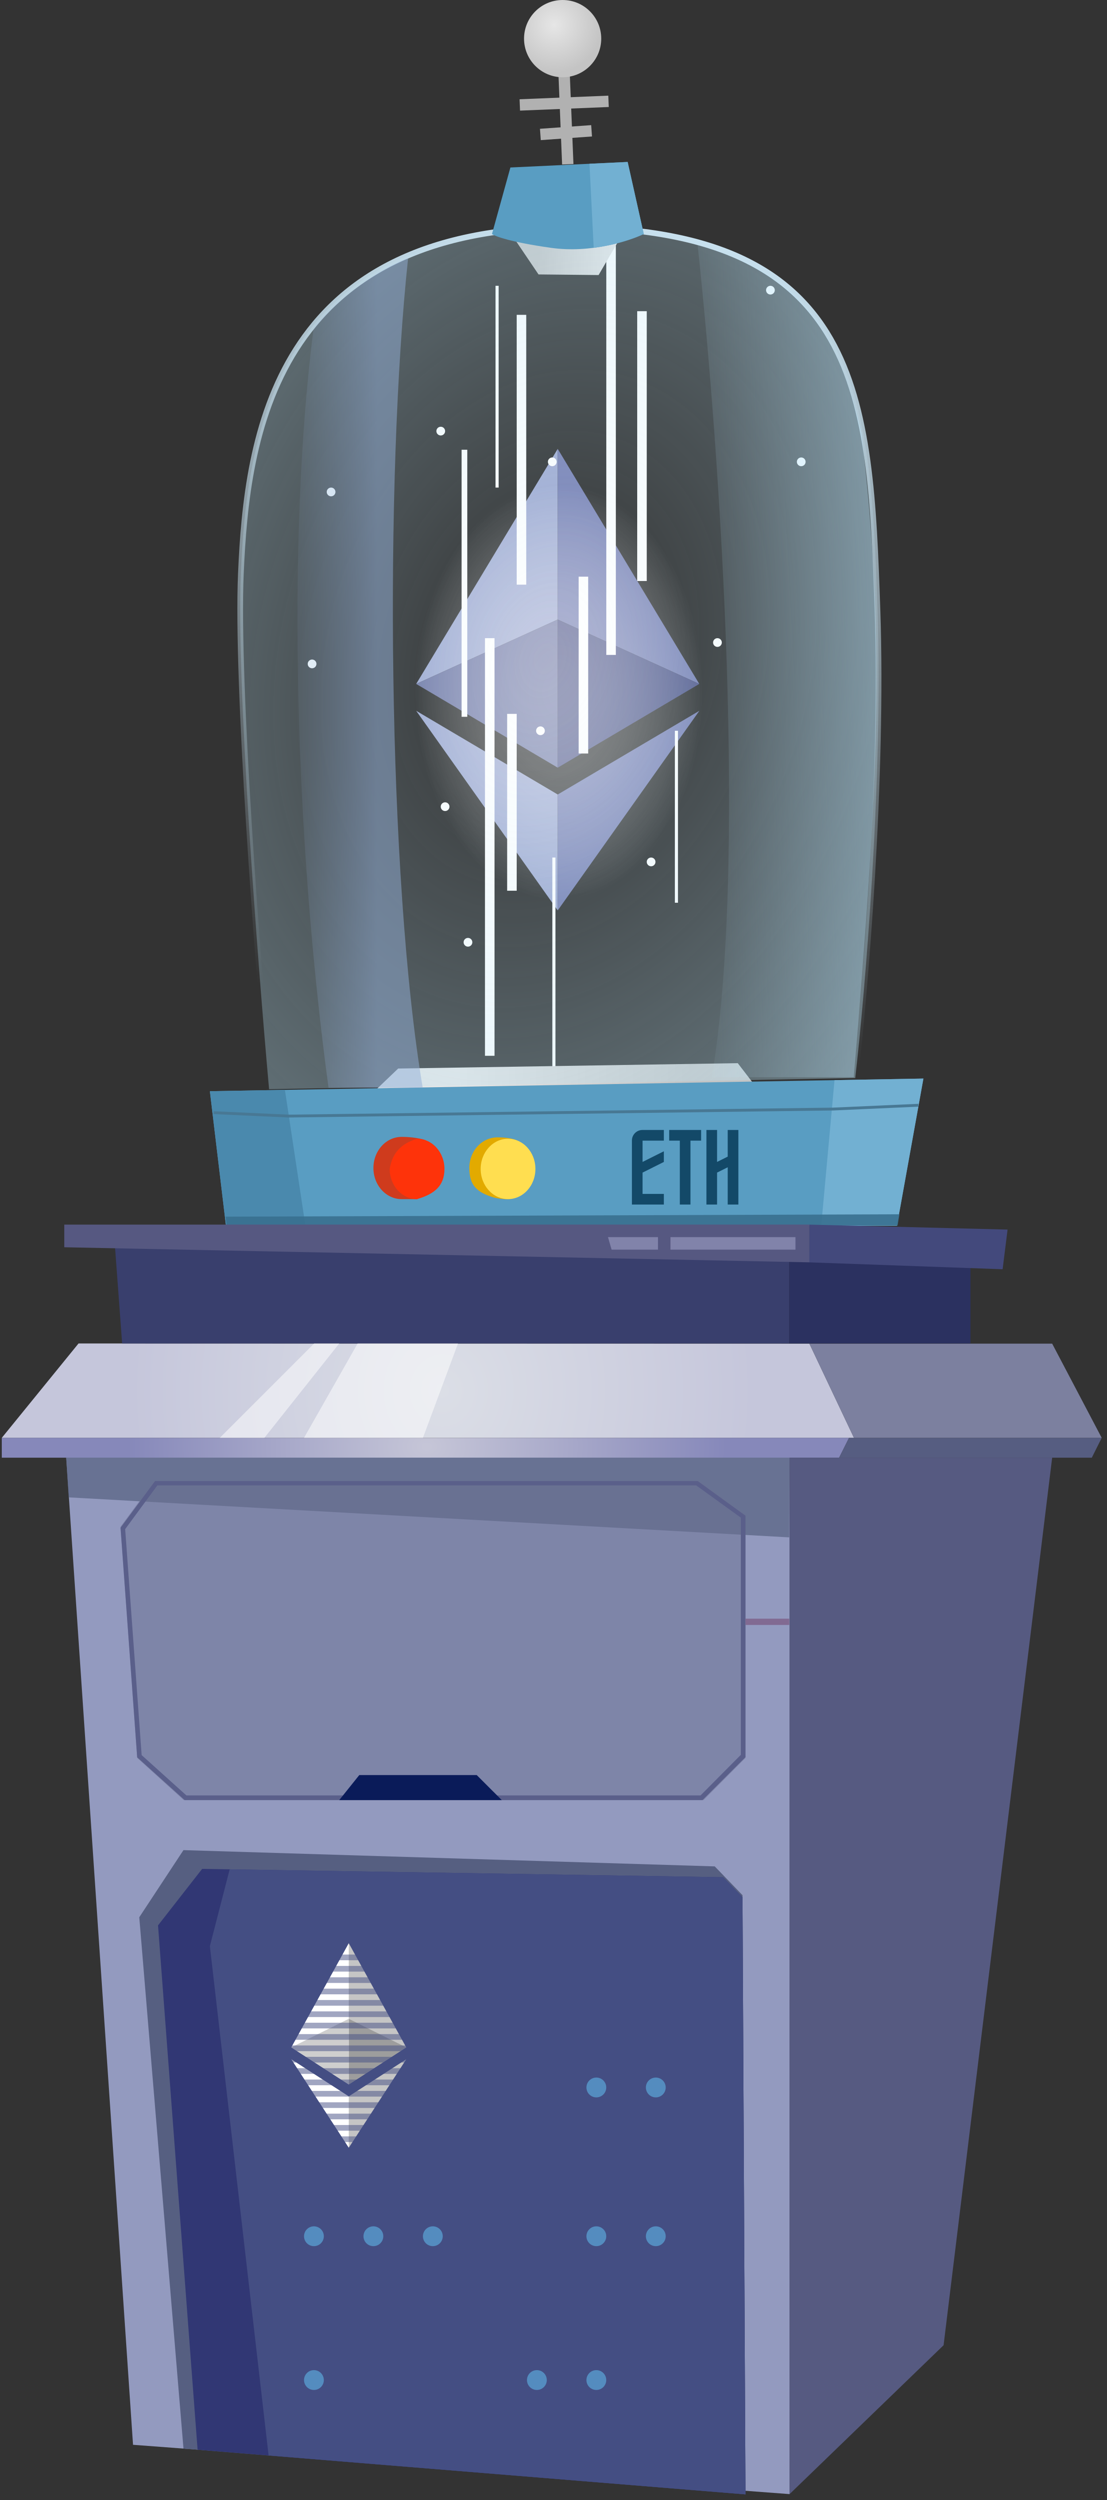<svg width="195" height="440" viewBox="0 0 195 440" fill="none" xmlns="http://www.w3.org/2000/svg">
<rect x="0" y="0" width="195" height="440" fill="#333333" stroke="none"/>
<path d="M98.244 79L73.314 120.37L98.244 109.039V79Z" fill="#A3ADD3"/>
<path d="M98.244 109.039L73.314 120.37L98.244 135.109V109.039Z" fill="#777EAA"/>
<path d="M123.178 120.37L98.244 79V109.039L123.178 120.37Z" fill="#7C84B6"/>
<path d="M98.244 135.109L123.178 120.37L98.244 109.039V135.109Z" fill="#575D8E"/>
<path d="M73.314 125.1L98.244 160.233V139.83L73.314 125.1Z" fill="#A3ADD3"/>
<path d="M98.244 139.83V160.233L123.192 125.1L98.244 139.83Z" fill="#7C84B6"/>
<g opacity="0.4">
<path d="M124.447 121.885C124.447 145.838 112.051 165.257 96.76 165.257C81.469 165.257 69.074 145.838 69.074 121.885C69.074 97.931 81.469 78.513 96.76 78.513C112.051 78.513 124.447 97.931 124.447 121.885Z" fill="url(#paint0_radial)"/>
<path d="M127.907 121.885C127.907 145.838 115.512 165.257 100.221 165.257C84.93 165.257 72.535 145.838 72.535 121.885C72.535 97.931 84.93 78.513 100.221 78.513C115.512 78.513 127.907 97.931 127.907 121.885Z" fill="url(#paint1_radial)"/>
</g>
<rect x="112.245" y="54.77" width="1.681" height="47.487" fill="white"/>
<rect x="101.93" y="101.494" width="1.681" height="31.124" fill="white"/>
<rect x="89.337" y="125.643" width="1.681" height="31.124" fill="white"/>
<rect x="91.017" y="55.412" width="1.681" height="47.487" fill="white"/>
<rect x="118.879" y="128.615" width="0.549" height="30.266" fill="white"/>
<rect x="97.296" y="150.925" width="0.549" height="47.487" fill="white"/>
<rect x="87.288" y="50.3" width="0.549" height="35.514" fill="white"/>
<rect x="81.312" y="79.155" width="1.001" height="47.001" fill="white"/>
<rect x="85.429" y="112.316" width="1.681" height="73.504" fill="white"/>
<rect x="106.8" y="41.761" width="1.681" height="73.504" fill="white"/>
<circle cx="82.434" cy="165.84" r="0.769" fill="white"/>
<circle cx="114.694" cy="151.694" r="0.769" fill="white"/>
<circle cx="126.38" cy="113.085" r="0.769" fill="white"/>
<circle cx="54.974" cy="116.847" r="0.769" fill="white"/>
<circle cx="141.138" cy="81.282" r="0.769" fill="white"/>
<circle cx="78.406" cy="141.974" r="0.769" fill="white"/>
<circle cx="58.321" cy="86.582" r="0.769" fill="white"/>
<circle cx="135.712" cy="51.068" r="0.769" fill="white"/>
<circle cx="97.282" cy="81.282" r="0.769" fill="white"/>
<circle cx="77.638" cy="75.875" r="0.769" fill="white"/>
<circle cx="95.202" cy="128.615" r="0.769" fill="white"/>
<path d="M70.142 188.059L65.64 192.359H133.993L129.96 187.117L70.142 188.059Z" fill="url(#paint2_linear)"/>
<path d="M105.443 48.409L109.555 41.365L90.17 41.365L94.861 48.3L105.443 48.409Z" fill="url(#paint3_linear)"/>
<path d="M162.662 189.825L36.97 192.052L39.804 215.733H157.994L162.662 189.825Z" fill="#599DC2"/>
<path d="M111.314 212V200.75C111.314 200.242 111.49 199.803 111.841 199.432C112.213 199.061 112.662 198.875 113.189 198.875H116.939V200.75H113.189V204.5L116.939 202.625V204.5L113.189 206.375V210.125H116.939V212H111.314ZM119.752 212V200.75H117.877V198.875H123.502V200.75H121.627V212H119.752ZM124.439 212V198.875H126.314V204.5L128.189 203.563V198.875H130.064V212H128.189V205.438L126.314 206.375V212H124.439Z" fill="#134968"/>
<path d="M157.994 215.733L162.662 189.825L147.001 190.103L144.661 215.733H157.994Z" fill="#72B0D2"/>
<path d="M36.97 192.052L39.804 215.733H53.801L50.187 191.818L36.97 192.052Z" fill="#4A89AD"/>
<path d="M37.627 195.828L50.852 196.429L146.737 195.192L161.78 194.521" stroke="#487894" stroke-width="0.5"/>
<path opacity="0.9" d="M158.439 213.712L39.751 214.133L39.924 215.689H158.114L158.439 213.712Z" fill="#39708F"/>
<path d="M74.97 200.682L73.519 211.045C73.519 211.045 72.103 211.045 70.748 211.045C68.003 211.045 65.778 208.593 65.778 205.567C65.778 202.542 68.003 200.09 70.748 200.09C73.494 200.09 74.97 200.682 74.97 200.682Z" fill="#CF3B1D"/>
<path d="M91.298 200.842L89.803 211.045C89.803 211.045 88.54 211.125 87.03 210.778C83.943 209.843 82.674 208.593 82.674 205.567C82.674 202.542 84.9 200.175 87.645 200.175C90.391 200.175 91.298 200.842 91.298 200.842Z" fill="#E2AA00"/>
<path d="M78.29 205.731C78.29 208.666 76.593 210.131 73.467 211.045C70.804 211.045 68.645 208.666 68.645 205.731C69.1 202.948 70.599 201.294 73.467 200.417C76.131 200.417 78.29 202.796 78.29 205.731Z" fill="#FE330A"/>
<ellipse cx="89.492" cy="205.731" rx="4.822" ry="5.314" fill="#FFDE50"/>
<path d="M42.43 100.976C41.603 120.199 45.399 169.47 47.4 191.703L150.654 189.73C152.388 174.614 155.597 136.941 154.563 107.177C153.272 69.971 151.98 40 100.047 40C48.114 40 43.464 76.947 42.43 100.976Z" fill="url(#paint4_radial)" stroke="url(#paint5_linear)"/>
<path opacity="0.5" d="M57.871 191.446H74.464C68.25 154.573 67.741 84.165 71.889 45.448C71.889 45.448 67.832 46.853 62.558 50.847C57.284 54.842 55.224 57.931 55.224 57.931C50.385 95.611 52.068 148.714 57.871 191.446Z" fill="url(#paint6_linear)"/>
<path opacity="0.5" d="M150.387 189.591H125.382C131.595 152.718 127.035 81.806 122.886 43.089C141.4 48.199 147.97 59.417 151.755 76.297C155.995 112.682 154.764 137.441 150.387 189.591Z" fill="url(#paint7_linear)"/>
<path d="M89.907 29.478L86.663 41.186C87.184 41.582 89.989 42.623 97.041 43.617C104.094 44.61 110.887 42.41 113.403 41.186L110.563 28.504L89.907 29.478Z" fill="#599DC2"/>
<path d="M113.403 41.186L110.563 28.504L103.838 28.821L104.58 43.616C104.58 43.616 109.108 43.126 113.403 41.186Z" fill="#72B0D2"/>
<path d="M100.015 28.912L99.38 13.282" stroke="#B1B1B1" stroke-width="2"/>
<path d="M107.195 17.834L91.565 18.469" stroke="#B1B1B1" stroke-width="2"/>
<path d="M104.209 23.021L95.187 23.664" stroke="#B1B1B1" stroke-width="2"/>
<circle cx="99.11" cy="6.799" r="6.799" fill="url(#paint8_radial)"/>
<path fill-rule="evenodd" clip-rule="evenodd" d="M150.43 253.061L142.575 236.479L13.834 236.449L0.314 253.061H150.43Z" fill="url(#paint9_radial)"/>
<path fill-rule="evenodd" clip-rule="evenodd" d="M142.575 236.479H185.34L194.068 253.061H150.43L142.575 236.479Z" fill="#7C809F"/>
<path fill-rule="evenodd" clip-rule="evenodd" d="M0.314 253.061V256.552H147.811L149.557 253.061H0.314Z" fill="url(#paint10_radial)"/>
<path fill-rule="evenodd" clip-rule="evenodd" d="M194.068 253.061L192.323 256.552H147.812L149.557 253.061H194.068Z" fill="#565D81"/>
<path fill-rule="evenodd" clip-rule="evenodd" d="M20.13 217.734L21.515 236.449H139.024V219.253L20.13 217.734Z" fill="#393F6D"/>
<path fill-rule="evenodd" clip-rule="evenodd" d="M170.95 223.057V236.449H139.024V219.936L170.95 223.057Z" fill="#2B3160"/>
<path fill-rule="evenodd" clip-rule="evenodd" d="M142.575 222.17V215.532H11.323V219.516L142.575 222.17Z" fill="#565881"/>
<path fill-rule="evenodd" clip-rule="evenodd" d="M142.575 215.532L177.486 216.405L176.613 223.387L142.575 222.174V215.532Z" fill="#43497C"/>
<path fill-rule="evenodd" clip-rule="evenodd" d="M11.66 256.552L23.433 430.282L139.084 438.961V256.552H11.66Z" fill="url(#paint11_radial)"/>
<path fill-rule="evenodd" clip-rule="evenodd" d="M185.34 256.552L166.214 412.76L139.084 438.961V256.552H185.34Z" fill="#565A81"/>
<path fill-rule="evenodd" clip-rule="evenodd" d="M131.318 439.01L130.792 333.547L125.903 328.483L32.318 325.62L24.533 337.436L32.321 430.947L131.318 439.01Z" fill="#565F81"/>
<path fill-rule="evenodd" clip-rule="evenodd" d="M127.391 330.39L35.608 328.923L27.836 338.866L34.806 431.149L131.318 439.01L130.793 333.919L127.391 330.39Z" fill="#313774"/>
<path d="M118.108 217.734H140.125V219.936H118.108V217.734Z" fill="#8183AA"/>
<path fill-rule="evenodd" clip-rule="evenodd" d="M115.906 219.936V217.734H107.099L107.734 219.936H115.906Z" fill="#8183AA"/>
<path opacity="0.7" fill-rule="evenodd" clip-rule="evenodd" d="M11.66 256.552L12.096 263.535L139.024 270.576L139.084 256.552H11.66Z" fill="#566281"/>
<path fill-rule="evenodd" clip-rule="evenodd" d="M40.461 328.992L36.97 342.52L47.313 432.155L131.318 439.01L130.794 333.919L127.405 330.39L40.461 328.992Z" fill="#444E83"/>
<path d="M61.436 342L61.215 342.82V366.624L61.436 366.865L71.558 360.334L61.436 342Z" fill="#C5C5C5"/>
<path d="M61.436 342L51.314 360.334L61.436 366.865V355.312V342Z" fill="white"/>
<path d="M61.436 368.958L61.311 369.123V377.603L61.436 378L71.564 362.429L61.436 368.958Z" fill="#C5C5C5"/>
<path d="M61.436 378V368.957L51.314 362.429L61.436 378Z" fill="white"/>
<path d="M61.436 366.865L71.558 360.334L61.436 355.312V366.865Z" fill="#9D9D9D"/>
<path d="M51.314 360.334L61.436 366.865V355.312L51.314 360.334Z" fill="#CECECE"/>
<g opacity="0.5">
<path d="M49.314 344H73.314V345H49.314V344Z" fill="#444E83"/>
<path d="M49.314 346H73.314V347H49.314V346Z" fill="#444E83"/>
<path d="M49.314 348H73.314V349H49.314V348Z" fill="#444E83"/>
<path d="M49.314 350H73.314V351H49.314V350Z" fill="#444E83"/>
<path d="M49.314 352H73.314V353H49.314V352Z" fill="#444E83"/>
<path d="M49.314 354H73.314V355H49.314V354Z" fill="#444E83"/>
<path d="M49.314 356H73.314V357H49.314V356Z" fill="#444E83"/>
<path d="M49.314 358H73.314V359H49.314V358Z" fill="#444E83"/>
<path d="M49.314 360H73.314V361H49.314V360Z" fill="#444E83"/>
<path d="M49.314 362H73.314V363H49.314V362Z" fill="#444E83"/>
<path d="M49.314 364H73.314V365H49.314V364Z" fill="#444E83"/>
<path d="M49.314 366H73.314V367H49.314V366Z" fill="#444E83"/>
<path d="M49.314 368H73.314V369H49.314V368Z" fill="#444E83"/>
<path d="M49.314 370H73.314V371H49.314V370Z" fill="#444E83"/>
<path d="M49.314 372H73.314V373H49.314V372Z" fill="#444E83"/>
<path d="M49.314 374H73.314V375H49.314V374Z" fill="#444E83"/>
<path d="M49.314 376H73.314V377H49.314V376Z" fill="#444E83"/>
</g>
<path opacity="0.5" fill-rule="evenodd" clip-rule="evenodd" d="M131.318 309.397L123.936 316.813H32.362L24.17 309.397L21.231 268.701L27.16 260.668H123.11L131.318 266.651V309.397Z" fill="#6A7092"/>
<path d="M32.525 316.813H123.745L131.318 309.259V266.761L122.909 260.668H27.312L21.231 268.879L24.165 309.292L24.296 309.407L32.525 316.813ZM123.401 315.992H32.836L24.952 308.898L22.05 269.125L27.722 261.424H122.631L130.499 267.106V308.849L123.401 315.992Z" fill="#5A5F8A"/>
<path fill-rule="evenodd" clip-rule="evenodd" d="M88.384 316.813L83.974 312.409H63.289L59.761 316.813H88.384Z" fill="#0A1B59"/>
<path d="M115.519 369.139C114.555 369.139 113.774 368.358 113.774 367.394C113.774 366.43 114.555 365.648 115.519 365.648C116.483 365.648 117.265 366.43 117.265 367.394C117.265 368.358 116.483 369.139 115.519 369.139Z" fill="#548CBF"/>
<path d="M105.046 369.139C104.082 369.139 103.3 368.358 103.3 367.394C103.3 366.43 104.082 365.648 105.046 365.648C106.01 365.648 106.792 366.43 106.792 367.394C106.792 368.358 106.01 369.139 105.046 369.139Z" fill="#548CBF"/>
<path d="M115.519 395.322C114.555 395.322 113.774 394.541 113.774 393.577C113.774 392.613 114.555 391.831 115.519 391.831C116.483 391.831 117.265 392.613 117.265 393.577C117.265 394.541 116.483 395.322 115.519 395.322Z" fill="#548CBF"/>
<path d="M105.046 395.322C104.082 395.322 103.3 394.541 103.3 393.577C103.3 392.613 104.082 391.831 105.046 391.831C106.01 391.831 106.792 392.613 106.792 393.577C106.792 394.541 106.01 395.322 105.046 395.322Z" fill="#548CBF"/>
<path d="M55.298 395.322C54.334 395.322 53.553 394.541 53.553 393.577C53.553 392.613 54.334 391.831 55.298 391.831C56.262 391.831 57.044 392.613 57.044 393.577C57.044 394.541 56.262 395.322 55.298 395.322Z" fill="#548CBF"/>
<path d="M65.772 395.322C64.808 395.322 64.026 394.541 64.026 393.577C64.026 392.613 64.808 391.831 65.772 391.831C66.736 391.831 67.517 392.613 67.517 393.577C67.517 394.541 66.736 395.322 65.772 395.322Z" fill="#548CBF"/>
<path d="M76.245 395.322C75.281 395.322 74.499 394.541 74.499 393.577C74.499 392.613 75.281 391.831 76.245 391.831C77.209 391.831 77.99 392.613 77.99 393.577C77.99 394.541 77.209 395.322 76.245 395.322Z" fill="#548CBF"/>
<path d="M105.046 420.632C104.082 420.632 103.3 419.851 103.3 418.887C103.3 417.923 104.082 417.141 105.046 417.141C106.01 417.141 106.792 417.923 106.792 418.887C106.792 419.851 106.01 420.632 105.046 420.632Z" fill="#548CBF"/>
<path d="M94.573 420.632C93.609 420.632 92.827 419.851 92.827 418.887C92.827 417.923 93.609 417.141 94.573 417.141C95.537 417.141 96.318 417.923 96.318 418.887C96.318 419.851 95.537 420.632 94.573 420.632Z" fill="#548CBF"/>
<path d="M55.298 420.632C54.334 420.632 53.553 419.851 53.553 418.887C53.553 417.923 54.334 417.141 55.298 417.141C56.262 417.141 57.044 417.923 57.044 418.887C57.044 419.851 56.262 420.632 55.298 420.632Z" fill="#548CBF"/>
<path d="M131.318 284.888H139.024V285.989H131.318V284.888Z" fill="#816A92"/>
<path opacity="0.5" fill-rule="evenodd" clip-rule="evenodd" d="M74.499 253.061L80.678 236.449H63L53.553 253.061H74.499Z" fill="white"/>
<path opacity="0.5" fill-rule="evenodd" clip-rule="evenodd" d="M46.571 253.061L59.761 236.449H55.34L38.716 253.061H46.571Z" fill="white"/>
<defs>
<radialGradient id="paint0_radial" cx="0" cy="0" r="1" gradientUnits="userSpaceOnUse" gradientTransform="translate(98.491 121.885) rotate(90) scale(36.467 25.263)">
<stop stop-color="white"/>
<stop offset="1" stop-color="white" stop-opacity="0"/>
</radialGradient>
<radialGradient id="paint1_radial" cx="0" cy="0" r="1" gradientUnits="userSpaceOnUse" gradientTransform="translate(98.491 121.885) rotate(90) scale(36.467 25.263)">
<stop stop-color="white"/>
<stop offset="1" stop-color="white" stop-opacity="0"/>
</radialGradient>
<linearGradient id="paint2_linear" x1="80.46" y1="189.143" x2="121.917" y2="188.815" gradientUnits="userSpaceOnUse">
<stop stop-color="#E6E6E6"/>
<stop offset="1" stop-color="#C4C4C4"/>
</linearGradient>
<linearGradient id="paint3_linear" x1="108.28" y1="45.464" x2="94.534" y2="45.464" gradientUnits="userSpaceOnUse">
<stop stop-color="#E6E6E6"/>
<stop offset="1" stop-color="#C4C4C4"/>
</linearGradient>
<radialGradient id="paint4_radial" cx="0" cy="0" r="1" gradientUnits="userSpaceOnUse" gradientTransform="translate(96.044 115.851) rotate(103.787) scale(282.861 209.671)">
<stop stop-color="#B6E1F3" stop-opacity="0"/>
<stop offset="1" stop-color="#B6E1F3"/>
</radialGradient>
<linearGradient id="paint5_linear" x1="98.539" y1="40" x2="78.779" y2="177.914" gradientUnits="userSpaceOnUse">
<stop stop-color="#C7E0EE"/>
<stop offset="1" stop-color="#C7E0EE" stop-opacity="0"/>
</linearGradient>
<linearGradient id="paint6_linear" x1="66.372" y1="123.996" x2="49.508" y2="123.996" gradientUnits="userSpaceOnUse">
<stop stop-color="#93AFD8"/>
<stop offset="1" stop-color="#93AFD8" stop-opacity="0"/>
</linearGradient>
<linearGradient id="paint7_linear" x1="167.801" y1="158.713" x2="118.926" y2="161.331" gradientUnits="userSpaceOnUse">
<stop stop-color="#BEE8FF"/>
<stop offset="1" stop-color="#BEE8FF" stop-opacity="0"/>
</linearGradient>
<radialGradient id="paint8_radial" cx="0" cy="0" r="1" gradientUnits="userSpaceOnUse" gradientTransform="translate(97.626 4.384) rotate(66.473) scale(8.433)">
<stop stop-color="#E6E6E6"/>
<stop offset="1" stop-color="#C4C4C4"/>
</radialGradient>
<radialGradient id="paint9_radial" cx="0" cy="0" r="1" gradientUnits="userSpaceOnUse" gradientTransform="translate(77.926 244.715) rotate(180) scale(55.144 60.596)">
<stop stop-color="#DBDEE6"/>
<stop offset="1" stop-color="#C5C6DB"/>
</radialGradient>
<radialGradient id="paint10_radial" cx="0" cy="0" r="1" gradientUnits="userSpaceOnUse" gradientTransform="translate(75.174 254.614) rotate(180) scale(52.952 38.698)">
<stop offset="0.01" stop-color="#C5C5D7"/>
<stop offset="1" stop-color="#8688BA"/>
</radialGradient>
<radialGradient id="paint11_radial" cx="0" cy="0" r="1" gradientUnits="userSpaceOnUse" gradientTransform="translate(-98719.8 81566.9) rotate(180) scale(6084.98 8707.81)">
<stop offset="0.01" stop-color="#C5C7D7"/>
<stop offset="1" stop-color="#939ABF"/>
</radialGradient>
</defs>
</svg>
